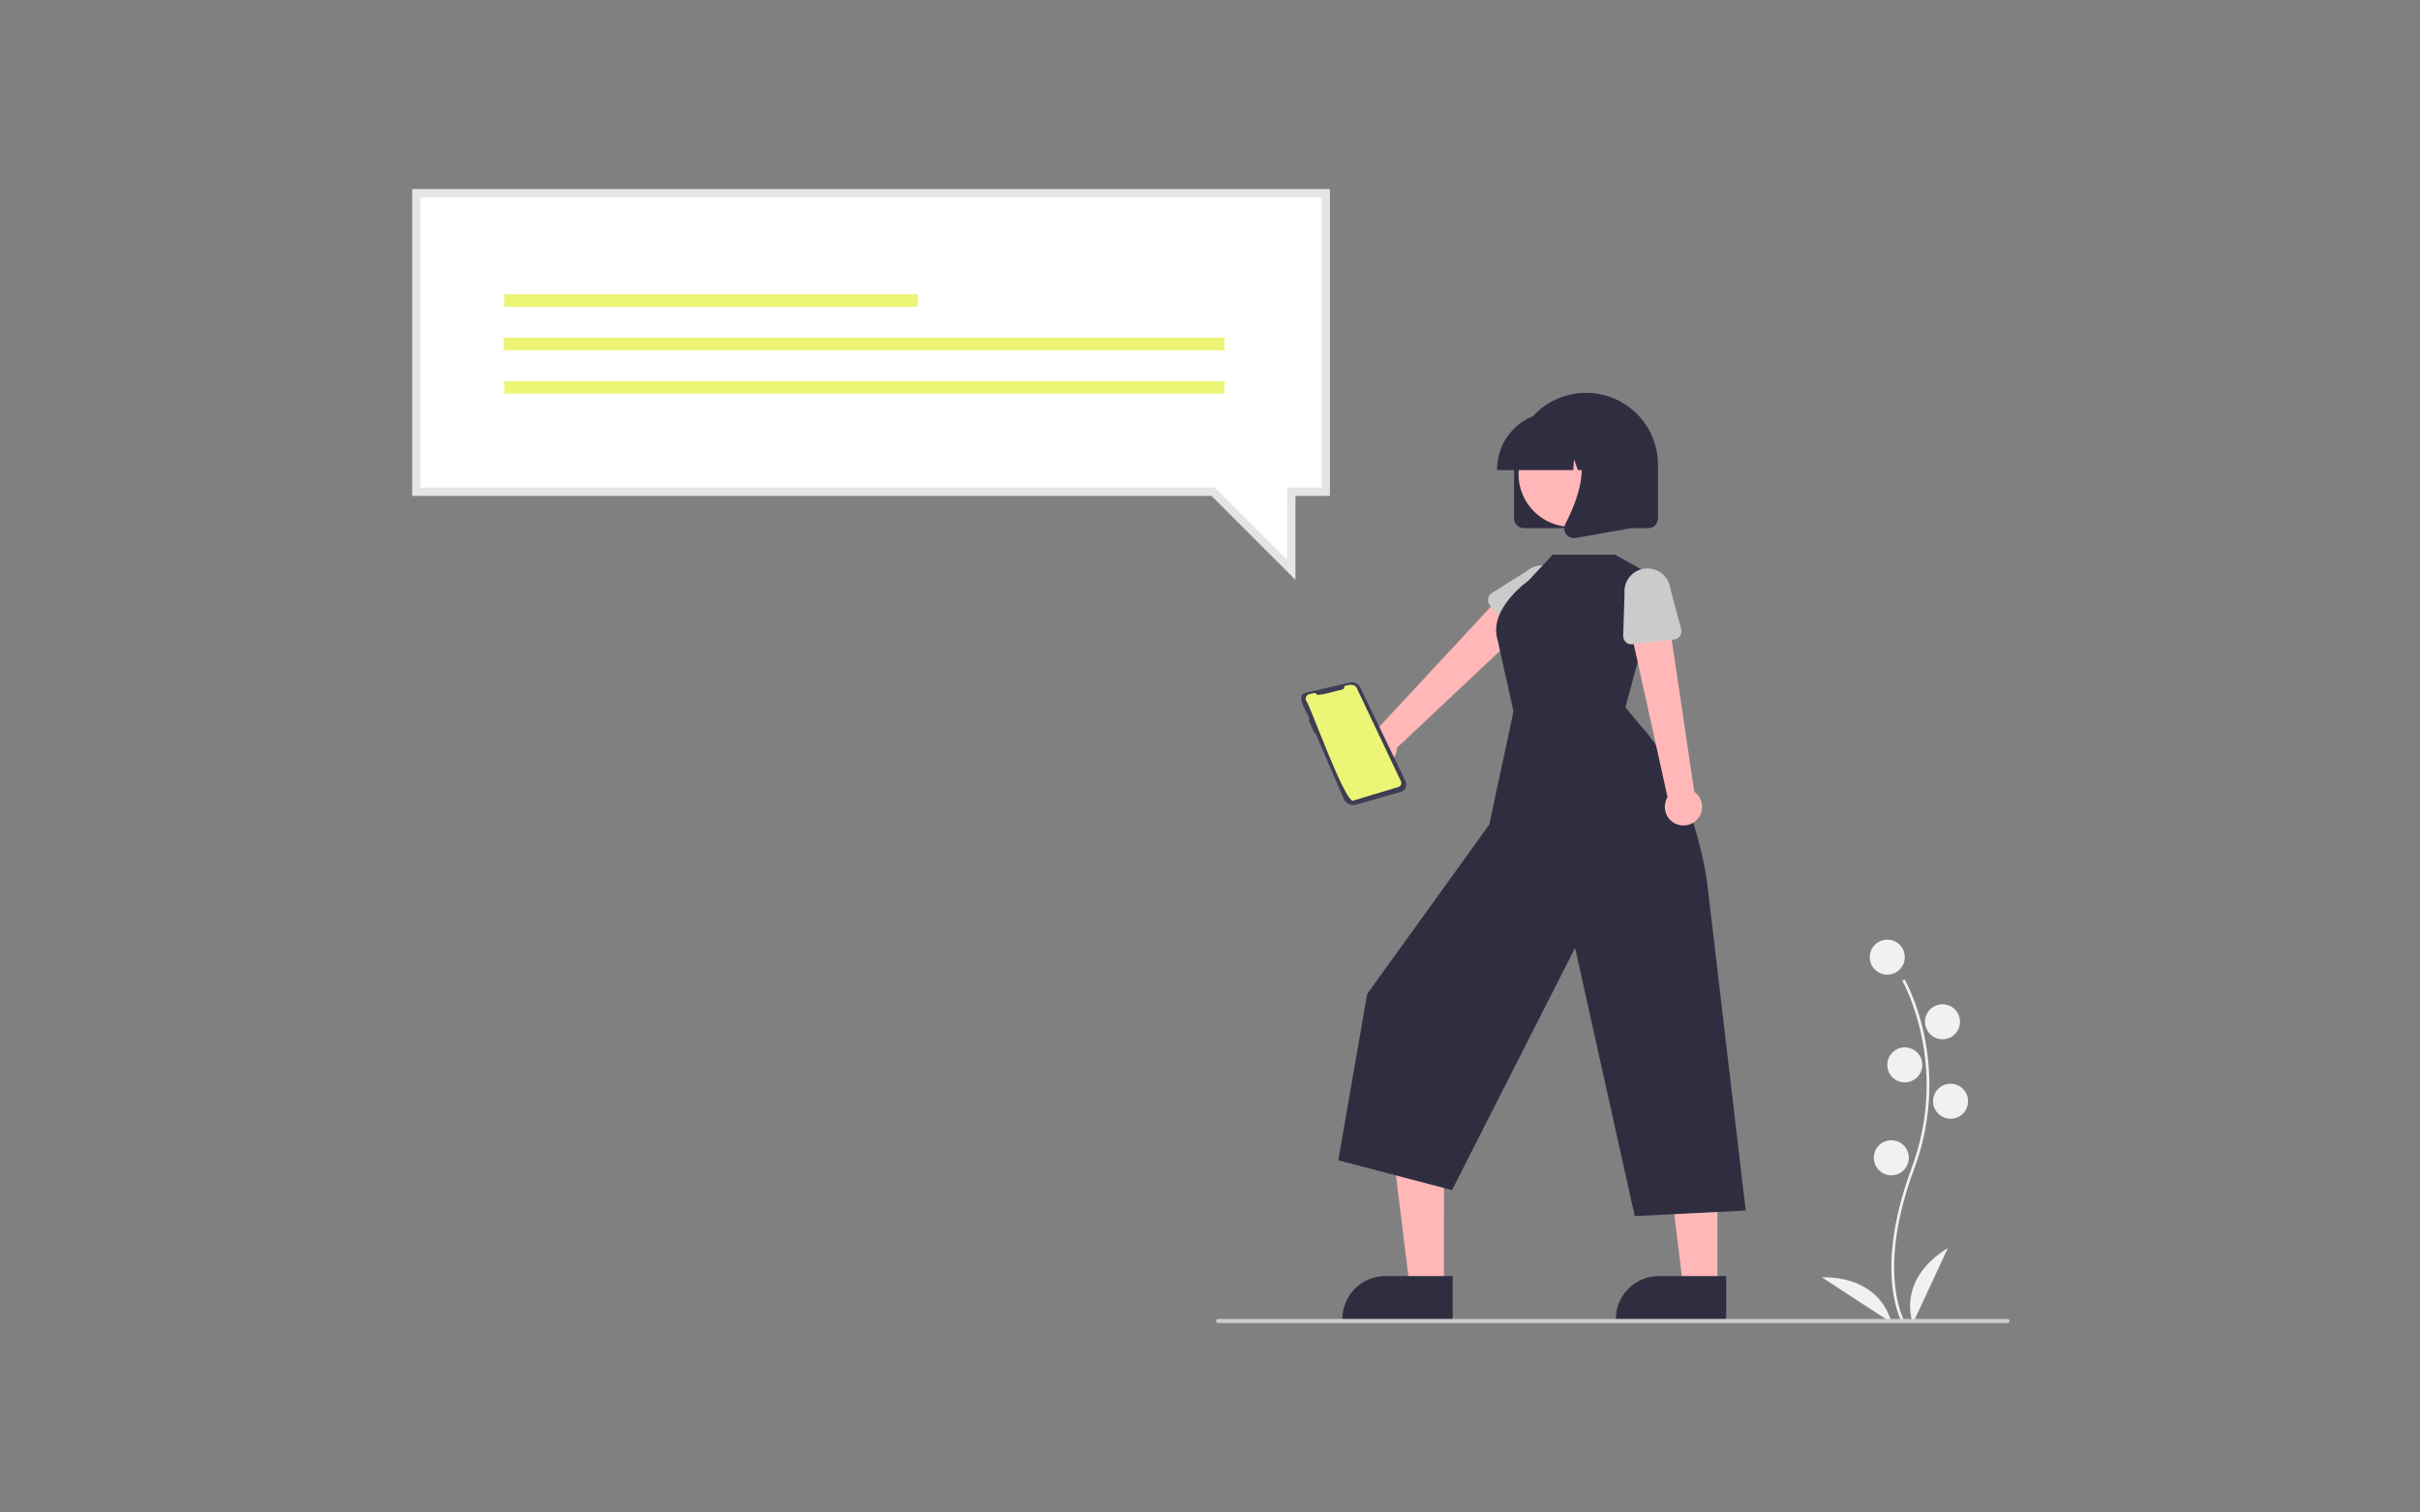 <svg width="1280" height="800" viewBox="0 0 1280 800" fill="none" xmlns="http://www.w3.org/2000/svg">
<rect x="0" y="0" width="1280" height="800" fill="#808080" stroke="none"/>
<g clip-path="url(#clip0_10_28)">
<path d="M1006.17 699.659C1006.01 699.392 1002.15 692.957 1000.82 679.593C999.592 667.333 1000.38 646.667 1011.1 617.84C1031.4 563.23 1006.42 519.167 1006.16 518.728L1007.4 518.013C1007.46 518.124 1013.91 529.358 1017.72 547.247C1022.75 570.964 1020.92 595.624 1012.43 618.337C992.164 672.854 1007.23 698.662 1007.39 698.917L1006.17 699.659Z" fill="#F1F1F1"/>
<path d="M998.232 515.521C1003.35 515.521 1007.49 511.375 1007.49 506.262C1007.49 501.148 1003.35 497.002 998.232 497.002C993.119 497.002 988.973 501.148 988.973 506.262C988.973 511.375 993.119 515.521 998.232 515.521Z" fill="#F1F1F1"/>
<path d="M1027.44 549.71C1032.55 549.71 1036.7 545.565 1036.7 540.451C1036.7 535.337 1032.55 531.191 1027.44 531.191C1022.32 531.191 1018.18 535.337 1018.18 540.451C1018.18 545.565 1022.32 549.71 1027.44 549.71Z" fill="#F1F1F1"/>
<path d="M1007.49 572.503C1012.61 572.503 1016.75 568.357 1016.75 563.243C1016.75 558.13 1012.61 553.984 1007.49 553.984C1002.38 553.984 998.232 558.13 998.232 563.243C998.232 568.357 1002.38 572.503 1007.49 572.503Z" fill="#F1F1F1"/>
<path d="M1031.71 591.734C1036.82 591.734 1040.97 587.589 1040.97 582.475C1040.97 577.361 1036.82 573.215 1031.71 573.215C1026.6 573.215 1022.45 577.361 1022.45 582.475C1022.45 587.589 1026.6 591.734 1031.71 591.734Z" fill="#F1F1F1"/>
<path d="M1000.37 621.65C1005.48 621.65 1009.63 617.504 1009.63 612.39C1009.63 607.277 1005.48 603.131 1000.37 603.131C995.255 603.131 991.11 607.277 991.11 612.39C991.11 617.504 995.255 621.65 1000.37 621.65Z" fill="#F1F1F1"/>
<path d="M1011.77 700C1011.77 700 1002.51 677.207 1030.28 660.113L1011.77 700Z" fill="#F1F1F1"/>
<path d="M1000.38 699.587C1000.38 699.587 996.164 675.348 963.547 675.556L1000.38 699.587Z" fill="#F1F1F1"/>
<path d="M727.211 404.883C728.615 405.165 730.064 405.136 731.456 404.798C732.847 404.46 734.148 403.82 735.266 402.925C736.384 402.03 737.292 400.901 737.926 399.617C738.56 398.332 738.905 396.925 738.936 395.493L812.952 325.827L796.298 312.542L728.654 385.375C726.245 385.482 723.959 386.469 722.229 388.148C720.499 389.828 719.446 392.084 719.268 394.488C719.09 396.893 719.8 399.279 721.264 401.195C722.728 403.111 724.844 404.423 727.211 404.883Z" fill="#FFB7B7"/>
<path d="M802.464 337.088L788.064 320.213C787.655 319.732 787.353 319.17 787.181 318.562C787.008 317.955 786.968 317.318 787.064 316.694C787.16 316.07 787.389 315.474 787.736 314.947C788.083 314.42 788.54 313.973 789.075 313.638L807.821 301.903C810.29 299.821 813.483 298.803 816.701 299.071C819.92 299.34 822.9 300.874 824.989 303.337C827.078 305.799 828.105 308.99 827.845 312.209C827.585 315.428 826.06 318.412 823.603 320.508L809.115 337.124C808.7 337.6 808.188 337.981 807.612 338.24C807.037 338.5 806.412 338.633 805.781 338.629C805.15 338.626 804.527 338.486 803.955 338.22C803.382 337.954 802.874 337.568 802.464 337.088Z" fill="#CBCBCB"/>
<path d="M763.741 680.853L745.645 680.852L737.036 611.05L763.745 611.051L763.741 680.853Z" fill="#FFB7B7"/>
<path d="M768.357 698.395L710.005 698.392V697.654C710.005 691.631 712.398 685.854 716.658 681.595C720.917 677.336 726.694 674.943 732.717 674.943H732.718L768.358 674.944L768.357 698.395Z" fill="#2F2E41"/>
<path d="M908.401 680.853L890.304 680.852L881.694 611.05L908.404 611.051L908.401 680.853Z" fill="#FFB7B7"/>
<path d="M913.016 698.395L854.664 698.392V697.654C854.664 691.631 857.057 685.854 861.317 681.595C865.576 677.336 871.353 674.943 877.376 674.943H877.378L913.017 674.944L913.016 698.395Z" fill="#2F2E41"/>
<path d="M859.723 374.089L877.964 306.693L854.3 293.391H821.268L808.42 307.136C808.42 307.136 786.955 322.071 792.15 338.617L800.532 376.306L787.713 436.164L723.128 525.73L707.84 613.708L768.022 629.485L833.1 501.344L864.653 643.23L923.353 640.278L903.126 468.24C903.126 468.24 897.359 415.832 867.136 383.109L859.723 374.089Z" fill="#2F2E41"/>
<path d="M897.395 433.721C898.412 432.713 899.196 431.494 899.692 430.15C900.187 428.806 900.382 427.37 900.262 425.943C900.142 424.516 899.711 423.133 898.999 421.89C898.287 420.648 897.311 419.576 896.14 418.752L881.986 323.266L861.671 329.681L882.007 421.644C880.752 423.703 880.297 426.15 880.726 428.523C881.155 430.896 882.44 433.028 884.337 434.517C886.234 436.006 888.611 436.747 891.017 436.6C893.424 436.453 895.693 435.429 897.395 433.721Z" fill="#FFB7B7"/>
<path d="M885.484 338.252L863.446 340.793C862.819 340.865 862.184 340.802 861.584 340.606C860.983 340.411 860.432 340.088 859.968 339.661C859.504 339.233 859.137 338.711 858.893 338.129C858.648 337.547 858.533 336.919 858.553 336.288L859.267 314.183C858.915 310.972 859.851 307.754 861.868 305.232C863.886 302.711 866.822 301.092 870.031 300.732C873.24 300.371 876.462 301.298 878.989 303.309C881.516 305.32 883.142 308.251 883.511 311.459L889.224 332.752C889.387 333.361 889.417 333.999 889.312 334.621C889.207 335.244 888.968 335.836 888.613 336.358C888.259 336.88 887.795 337.319 887.255 337.646C886.715 337.973 886.111 338.18 885.484 338.252Z" fill="#CBCBCB"/>
<path d="M800.844 274.225V245.828C800.844 235.736 804.853 226.058 811.989 218.922C819.125 211.786 828.804 207.777 838.896 207.777C848.988 207.777 858.666 211.786 865.802 218.922C872.938 226.058 876.947 235.736 876.947 245.828V274.225C876.946 275.58 876.407 276.879 875.448 277.838C874.49 278.796 873.191 279.335 871.836 279.336H805.955C804.6 279.335 803.301 278.796 802.343 277.838C801.385 276.879 800.846 275.58 800.844 274.225Z" fill="#2F2E41"/>
<path d="M831.076 278.675C846.484 278.675 858.975 266.185 858.975 250.777C858.975 235.37 846.484 222.879 831.076 222.879C815.669 222.879 803.178 235.37 803.178 250.777C803.178 266.185 815.669 278.675 831.076 278.675Z" fill="#FFB7B7"/>
<path d="M791.842 248.1C791.851 240.12 795.025 232.469 800.668 226.826C806.311 221.183 813.962 218.009 821.942 218H827.622C835.602 218.009 843.253 221.183 848.896 226.826C854.539 232.469 857.713 240.12 857.722 248.1V248.668H845.72L841.626 237.205L840.808 248.668H834.605L832.539 242.884L832.126 248.668H791.842V248.1Z" fill="#2F2E41"/>
<path d="M828.331 282.53C827.767 281.767 827.431 280.86 827.36 279.914C827.289 278.968 827.487 278.022 827.931 277.183C833.949 265.736 842.376 244.583 831.191 231.539L830.387 230.601H862.858V279.353L833.361 284.557C833.062 284.61 832.759 284.637 832.456 284.637C831.651 284.637 830.857 284.446 830.14 284.08C829.423 283.713 828.803 283.182 828.331 282.53Z" fill="#2F2E41"/>
<path d="M1061.82 699.805H644.308C644.018 699.805 643.739 699.689 643.534 699.484C643.328 699.278 643.213 699 643.213 698.709C643.213 698.418 643.328 698.14 643.534 697.934C643.739 697.729 644.018 697.613 644.308 697.613H1061.82C1062.11 697.613 1062.39 697.729 1062.59 697.934C1062.8 698.14 1062.92 698.418 1062.92 698.709C1062.92 699 1062.8 699.278 1062.59 699.484C1062.39 699.689 1062.11 699.805 1061.82 699.805Z" fill="#CBCBCB"/>
<path d="M690.606 366.427L713.859 361.042C714.981 360.782 716.158 360.911 717.197 361.409C718.235 361.907 719.073 362.743 719.574 363.781L743.392 413.173C743.65 413.712 743.787 414.301 743.794 414.898C743.802 415.496 743.678 416.088 743.433 416.633C743.189 417.178 742.828 417.663 742.376 418.054C741.925 418.446 741.393 418.734 740.819 418.899L717.188 425.613C715.923 425.972 714.57 425.859 713.382 425.294C712.194 424.73 711.252 423.752 710.732 422.544L695.534 387.243L695.071 387.499L692.178 380.811L692.659 380.565C692.159 377.59 684.577 367.824 690.606 366.427Z" fill="#3F3D56"/>
<path d="M711.058 362.874C713.284 362.251 716.566 361.395 717.732 364.161L740.98 413.237C741.113 413.519 741.184 413.827 741.188 414.14C741.191 414.452 741.127 414.761 741 415.047C740.874 415.333 740.687 415.587 740.453 415.795C740.219 416.002 739.943 416.156 739.644 416.247L716.18 423.327C712.251 427.808 692.344 371.138 690.784 370.548C690.643 370.217 690.576 369.858 690.588 369.498C690.601 369.138 690.691 368.785 690.854 368.463C691.017 368.142 691.248 367.86 691.531 367.637C691.815 367.414 692.143 367.256 692.494 367.173C693.468 367.176 695.758 365.828 696.357 367.162C696.34 368.761 709.077 364.676 709.719 364.848C710.149 364.748 710.527 364.489 710.775 364.123C711.023 363.757 711.124 363.311 711.058 362.874Z" fill="#ECF575"/>
<path d="M220.192 102.192H701.232V260.109H683.01V301.41L641.71 260.109H220.192V102.192Z" fill="white"/>
<path d="M685.202 306.702L640.802 262.3H218V100H703.424V262.3H685.202V306.702ZM222.383 257.917H642.617L680.819 296.119V257.917H699.04V104.383H222.383V257.917Z" fill="#E5E5E5"/>
<path d="M485.508 155.668H266.767V162.307H485.508V155.668Z" fill="#ECF575"/>
<path d="M647.691 178.632H266.443V185.271H647.691V178.632Z" fill="#ECF575"/>
<path d="M647.691 201.596H266.817V208.234H647.691V201.596Z" fill="#ECF575"/>
</g>
<defs>
<clipPath id="clip0_10_28">
<rect width="844.916" height="600" fill="white" transform="translate(218 100)"/>
</clipPath>
</defs>
</svg>
